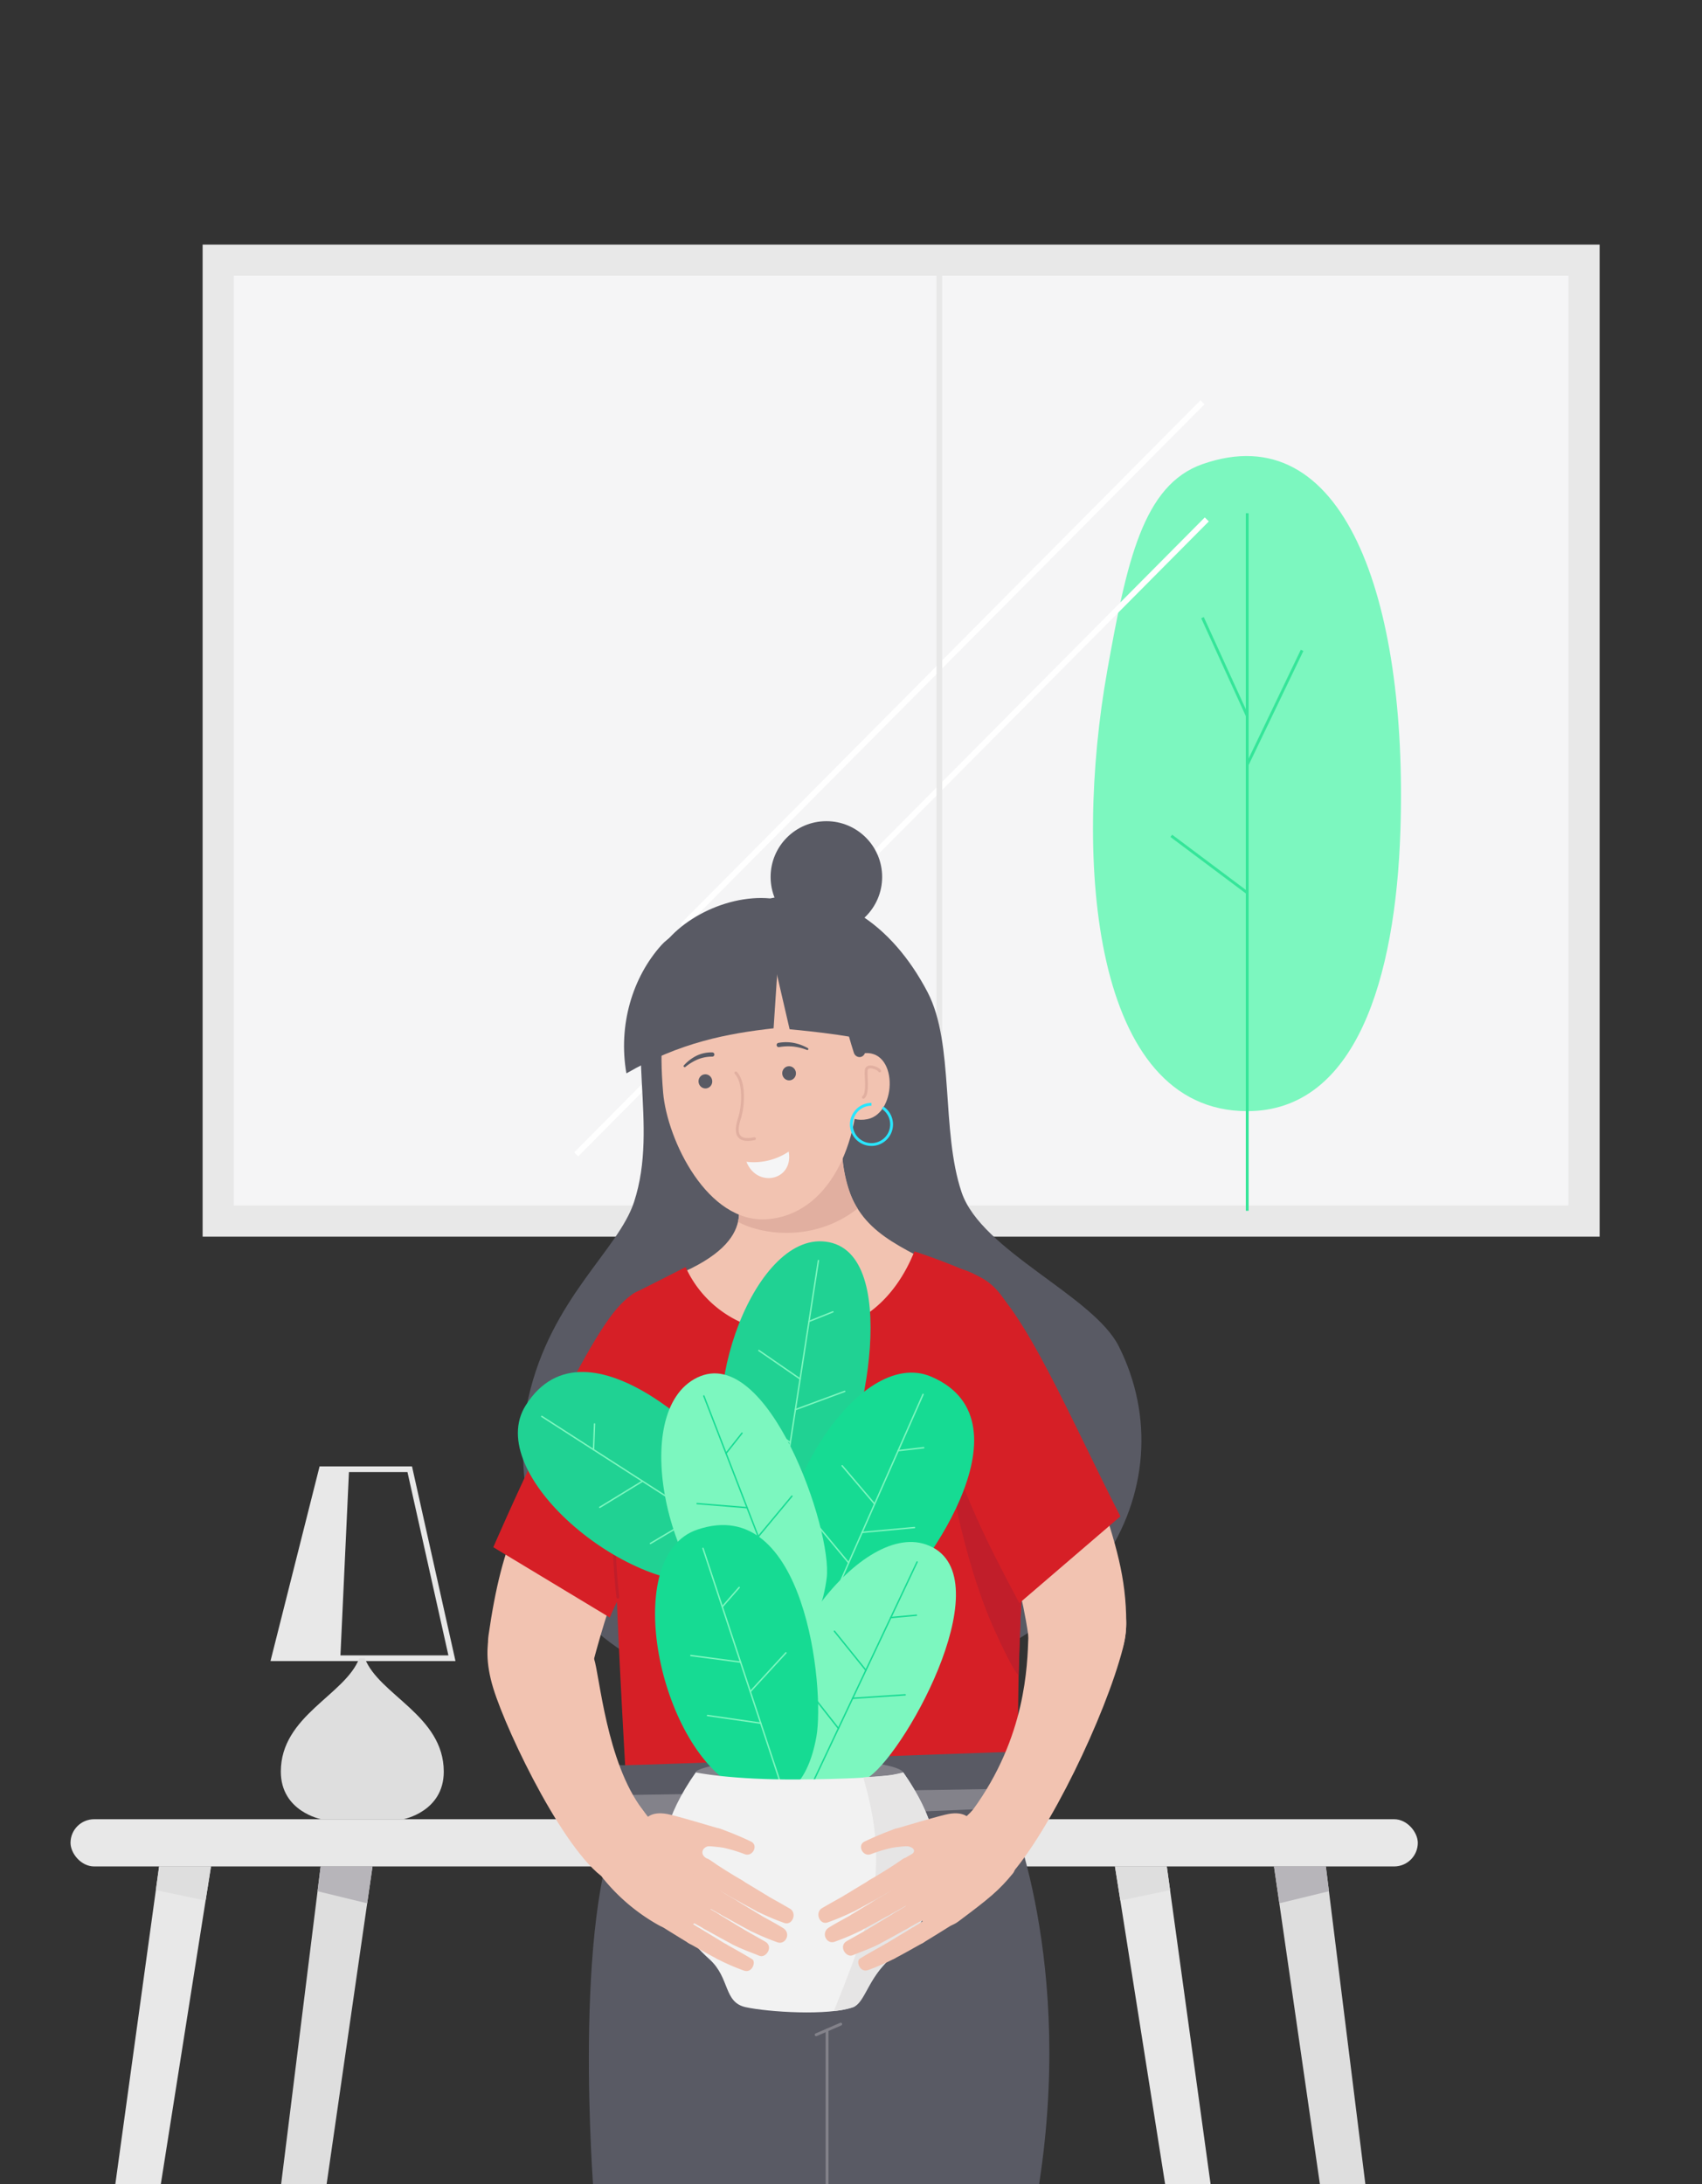 <?xml version="1.0" encoding="UTF-8"?> <svg xmlns="http://www.w3.org/2000/svg" id="Layer_1" data-name="Layer 1" viewBox="0 0 600 770"><rect x="0" y="0" width="600" height="770" fill="#333333" stroke="none"/><defs><style>.cls-1{fill:#e8e8e8}.cls-2{fill:#f5f5f6}.cls-3{fill:#7cf7bf}.cls-14,.cls-16,.cls-20,.cls-22,.cls-4,.cls-5,.cls-6{fill:none}.cls-4{stroke:#35e599}.cls-16,.cls-22,.cls-4,.cls-5,.cls-6{stroke-miterlimit:10}.cls-5,.cls-6{stroke:#fff;stroke-width:2px}.cls-6{stroke:#e8e8e8}.cls-7{fill:#595a64}.cls-8{fill:#f2c3b1}.cls-9{fill:#d61f26}.cls-14,.cls-16,.cls-20,.cls-22{stroke-linecap:round}.cls-14,.cls-20{stroke-linejoin:round}.cls-12{fill:#83828a}.cls-13{fill:#20d293}.cls-14{stroke:#7cf7bf}.cls-14,.cls-16{stroke-width:.5px}.cls-15{fill:#16db93}.cls-16{stroke:#16db93}.cls-20{stroke:#e1afa0}.cls-22{stroke:#83828a}.cls-23{fill:#dedede}.cls-24{fill:#b7b5ba}</style></defs><path class="cls-1" d="M71.43 86.22h492.48v349.74H71.43z"></path><path class="cls-2" d="M82.4 97.2h470.53v327.78H82.4z"></path><rect class="cls-1" x="24.87" y="641.32" width="474.95" height="16.64" rx="8.32" transform="rotate(-180 262.34 649.645)"></rect><path class="cls-3" d="M423.91 163.62c-21 7.37-26.72 34.37-33.59 72.89-11.92 66.79-5.22 155.2 49.36 155.2 38.28 0 52.31-46.7 54-98.92 2.65-82.11-20.17-146.57-69.77-129.17z"></path><path class="cls-4" d="M439.68 426.83V180.92"></path><path class="cls-4" d="M412.92 294.66l26.76 20.05"></path><path class="cls-4" d="M423.91 217.74l15.77 34.59"></path><path class="cls-4" d="M459.02 229.27l-19.34 40.31"></path><path class="cls-5" d="M423.91 141.82L240.69 326.3"></path><path class="cls-5" d="M425.43 183.11L203.12 406.95"></path><path class="cls-6" d="M331.15 95.29V430.2"></path><path class="cls-7" d="M271.51 316.72c-16.48-1.53-35.76 9-41 22.39-11 28.12 2 57.17-7 84.65-5.58 17-29.24 33.94-37.2 68.81C180.19 519.34 182 607.16 299.44 596c86.34-8.24 119.79-72.07 94.95-121.41C385.45 456.79 346 441 339 420.34c-7.35-21.77-2.47-52.23-12-70.56-12.73-24.31-33.15-37.99-55.49-33.06z"></path><path class="cls-8" d="M257.85 416.35c1.73 6.41 11 20.48-19.36 33.14-17.56 7.32-37.07 72 29.28 73.55s65.94-74.92 55-80.65c-15.57-8.16-27.07-16.05-25.9-43.5.59-13.3-43.8-.22-39.02 17.46z"></path><path class="cls-9" d="M241.7 446.69a39 39 0 0027.79 22.13l8.28 27.09 7.91-26.3c17.17-.43 30-11.76 36.67-28.46a220.81 220.81 0 0123 9c25.16 12.24 18.54 81.08 15.71 103.9-2.15 17.34-2.63 53.39-1.88 108.31.14 9.84-58.81 18.35-136.23 4.27-4.87-84.32-12.78-204 .79-210.86 5.74-2.86 17.96-9.08 17.96-9.08z"></path><path class="cls-7" d="M219.27 640c-17.73 35.64-10 133.07-10 133.07s150.06 39.26 156.55 0c13.46-81.46-10.52-136.2-10.52-136.2s-117.59 1.32-136.03 3.13z"></path><path d="M332.55 497.21c0 15.65 6.87 52.93 18.23 77.85 7.1 15.59 8.3 15.42 8.3 15.42l1.21-34.71z" fill="#c11e2a"></path><path class="cls-8" d="M387.22 525.87c6.11 18.24 9.81 30.19 9.81 46.23 0 27.36-31.74 29.87-34 8.68-1.35-12.56-4.64-25.2-8.35-37.14-7.95-25.52 13.89-73.49 32.54-17.77z"></path><path class="cls-9" d="M346.42 450.84c14.08 8.8 31.49 50.49 48.55 83.73l-35.62 30.58c-13-24.34-18.45-36-27.37-62.09-8.24-24.13-13.37-69.6 14.44-52.22z"></path><path class="cls-8" d="M183 535.28c-5.43 12.37-8.36 24.5-10.77 41.13-3 20.75 29.36 38.65 34.65 18 9.95-38.84 12.12-37.53 19.6-49.81 13.87-22.81-19.89-63.13-43.48-9.32z"></path><path class="cls-9" d="M217.51 461.26c-14.29 16.36-43.61 84.18-43.61 84.18l41.1 24.8s2.15-6.54 15.76-29.78 14.38-110.82-13.25-79.2z"></path><path d="M217.82 505.23c-1.21 13.63-2.41 38.25 0 57.8" stroke-linejoin="round" stroke-linecap="round" stroke="#c11e2a" fill="none"></path><path class="cls-7" d="M214.57 624.46c4.12 4.13 3.66 8.9 3.73 10.54s135.8-2.16 135.8-2.16 3.91-7.87 7.09-13.1c.63-1-4.51-2.11-7.53-2.07s-131.77 4.77-134.24 4.62-7.67-.65-4.85 2.17z"></path><path class="cls-12" d="M281.41 620c-21.76 0-36.46 3.14-36.15 4.88.35 2 18 5.2 38.15 4.7 16.67-.41 35-4.7 35-4.7-.52-2.02-12.03-4.88-37-4.88z"></path><path class="cls-13" d="M259.71 523.22c-16-26.49 4.77-86.71 30-85.61 29.22 1.27 14.54 70.53 4.21 84.07-10.54 13.88-23.55 19.13-34.21 1.54z"></path><path class="cls-14" d="M288.51 444.38l-14.13 91.5"></path><path class="cls-14" d="M263.14 497.59l15.46 10.94"></path><path class="cls-14" d="M267.52 476.09l14.54 10.03"></path><path class="cls-14" d="M280.39 496.93l17.4-6.44"></path><path class="cls-14" d="M285.2 465.83l8.42-3.37"></path><path class="cls-15" d="M277.11 560.21c-8.62-29.75 25.26-86.07 51.24-74.87 37.07 16-4.27 71.88-17.76 82.28-13.83 10.65-27.75 12.38-33.48-7.41z"></path><path class="cls-14" d="M325.4 491.56l-37.41 84.69"></path><path class="cls-14" d="M287.08 536.35l12.09 14.58"></path><path class="cls-14" d="M296.89 516.73l11.44 13.46"></path><path class="cls-14" d="M303.91 540.2l18.48-1.7"></path><path class="cls-14" d="M316.63 511.4l9-1.05"></path><path class="cls-12" d="M218.09 632.84c-3 2.67-.88 7 .83 7.88 5.11 2.59 136.59-3.42 136.59-3.42s2.82-3.81-.94-6.71z"></path><path class="cls-13" d="M251.33 557.65c-30.72 3.91-81.12-38.28-66-62.22 21.53-34.15 70.36 15.36 78.54 30.3 8.35 15.27 7.87 29.33-12.54 31.92z"></path><path class="cls-14" d="M190.99 499.32l77.87 50.07"></path><path class="cls-14" d="M229.3 544.11l16.29-9.68"></path><path class="cls-14" d="M211.44 531.38l15.07-9.22"></path><path class="cls-14" d="M235.71 528.08l1.18-18.52"></path><path class="cls-14" d="M209.24 511.05l.35-9.06"></path><path class="cls-3" d="M262.5 574.8c-27.12-14.94-41.28-77.26-16.69-89.18 24.91-12.07 47.8 53.86 45.61 70.75-2.25 17.31-10.9 28.36-28.92 18.43z"></path><path class="cls-16" d="M248.12 492.11l33.42 86.35"></path><path class="cls-16" d="M252.68 550.88l18.87 1.77"></path><path class="cls-16" d="M245.75 530.06l17.61 1.44"></path><path class="cls-16" d="M267.31 541.7l11.86-14.27"></path><path class="cls-16" d="M255.95 512.34l5.62-7.11"></path><path class="cls-3" d="M273.27 618c-7.85-30 29.24-81.77 53.15-73.53 27.66 9.53-6.12 71.76-19.87 81.8-14.1 10.31-28.06 11.65-33.28-8.27z"></path><path class="cls-16" d="M323.3 550.63l-39.57 83.7"></path><path class="cls-16" d="M283.85 594.42l11.71 14.89"></path><path class="cls-16" d="M294.16 575.06l11.09 13.75"></path><path class="cls-16" d="M300.58 598.7l18.51-1.23"></path><path class="cls-16" d="M314.03 570.24l9.03-.83"></path><path class="cls-15" d="M258 629.14c-26.34-16.28-39-80.79-12.2-89.9 38.22-13 45 56.19 42 73-3.07 17.12-12.26 27.76-29.8 16.9z"></path><path class="cls-14" d="M247.82 545.84l29.04 87.91"></path><path class="cls-14" d="M249.43 604.76l18.75 2.71"></path><path class="cls-14" d="M243.55 583.62l17.52 2.32"></path><path class="cls-14" d="M264.5 596.33l12.56-13.66"></path><path class="cls-14" d="M254.62 566.44l5.97-6.83"></path><path d="M318.42 624.83s-3.15 2.24-37 2.48c-23.75.17-36.15-2.48-36.15-2.48-21.89 31.12-10.09 52.39 4.86 65.89 7.28 6.58 4.88 15.16 12.76 16.87s29 3.11 37.92 0c2.79-1 5.48-10.29 12.76-16.87 14.94-13.5 26.73-34.72 4.85-65.89z" fill="#f2f2f2"></path><path d="M313.56 690.72c14.95-13.5 26.74-34.77 4.86-65.89 0 0-3.74.9-4.92 1-2.35.3-9.17.74-9.17.74 3.87 13.87 5.63 24.16 3.76 40.8-1 9.18-11 33.69-14.11 41.55a25.54 25.54 0 007.15-1.54c3.7-1.61 5.15-10.08 12.43-16.66z" fill="#e6e5e5"></path><path d="M260.14 430.71c8.41 4.64 26.95 7.29 42.19-4.66-4.41-6.42-6.42-20.61-5.44-25.5 0 0-37.44 22.13-36.67 25.32a8.88 8.88 0 01-.08 4.84z" fill="#e1afa0"></path><path class="cls-8" d="M303.77 371.39c12.87-2.32 12.74 20.95 2.06 23.14-13.54 2.79-17.42-20.38-2.06-23.14z"></path><path class="cls-8" d="M233.77 385.17c1.41 16.65 15.63 46.32 36.82 44.63 20.72-1.65 33-25.12 32-53.68s-16.37-44.3-37.78-40.92c-27.37 4.31-33.76 17.59-31.04 49.97z"></path><path class="cls-7" d="M220.82 378.39c19-10.93 35.62-14.06 51.89-15.88 0 0 2.08-31.9 2.48-36.31s-31.82-4.37-42 6.95-15.33 28.15-12.37 45.24z"></path><path class="cls-7" d="M270.59 329.25l7.77 33.59s22.14 2 28 4.22c11.87 4.56 2.77-31.33-5.75-36.43-16.79-10.06-30.02-1.38-30.02-1.38z"></path><path class="cls-20" d="M310.11 377.53c-.66-1.07-4.52-2.42-4.74-.26s.79 8.22-1 9.57"></path><path class="cls-20" d="M259.4 378.22c3.2 3.31 2.65 11.79 1.29 16-1.61 4.92-1.15 8.55 5.27 7.2"></path><path class="cls-7" d="M241.09 375.56a15.38 15.38 0 014.45-3.38 12.06 12.06 0 015.56-1.18.75.75 0 01.74.76.77.77 0 01-.75.74 13.37 13.37 0 00-5 .92 18 18 0 00-4.49 2.72.38.38 0 01-.52-.07.37.37 0 01.01-.51z"></path><path class="cls-7" d="M284.48 370.14a19.81 19.81 0 00-4.88-1.21 18.6 18.6 0 00-4.94.2.75.75 0 01-.26-1.48 14.58 14.58 0 015.39 0 16.34 16.34 0 015 1.85.37.37 0 01.14.5.37.37 0 01-.45.14z"></path><ellipse class="cls-7" cx="278.15" cy="378.39" rx="2.42" ry="2.5" transform="rotate(-6.86 277.977 378.17)"></ellipse><ellipse class="cls-7" cx="248.64" cy="381.24" rx="2.42" ry="2.5" transform="rotate(-6.86 248.421 381.003)"></ellipse><path class="cls-7" d="M297.72 358.58c.29 2.85 2.15 8.95 3.28 12.53.6 1.92 3.43 2.33 4.11-.41s1.22-11.56 1.26-13.51-8.95-1.46-8.65 1.39z"></path><circle class="cls-7" cx="291.32" cy="309.15" r="19.66"></circle><path class="cls-8" d="M355.6 661.69c14.29-15.64 34-56.64 40.22-80.55 8.64-33.4-32.06-39.06-33.29-4.26-.36 10.29-.86 35.43-19.52 61.07-12.49 17.15 1.18 36.22 12.59 23.74z"></path><path class="cls-8" d="M343 638c-5.48 6-15.05 11.93-24.18 17.13-11.44 6.54 6.78 31.38 19.06 22.22 10.84-8.09 14.39-11 19.26-17C360.77 655.91 356 623.7 343 638z"></path><path class="cls-8" d="M333.34 639.7c-5.57 1.35-13.11 3.72-17.64 5s-5.92 7.18.26 6.47 14.31-1.07 18.67-1.53c10.97-1.21 10.55-12.82-1.29-9.94z"></path><path class="cls-8" d="M337.13 677.61c-6 3.82-10.31 6.4-11.76 7.3-3.33 2.05-7.14-3.09-3.55-5.43s7.91-4.72 11.11-7 9.07 2.01 4.2 5.13z"></path><path class="cls-8" d="M331.58 673c-6 3.82-10.24 6-12 7-3.4 1.94-8-3.49-4.32-5.62s8.45-5.09 11.65-7.36 9.57 2.87 4.67 5.98z"></path><path class="cls-8" d="M325.37 684.91c-3.19 1.81-8.33 4.67-10 5.51-3.95 2-5.79-3.56-3.17-5.14s7.32-4.49 9.4-5.7 7.57 3.18 3.77 5.33z"></path><path class="cls-8" d="M315.38 690.42a74.84 74.84 0 01-9.33 4.07c-2.94 1.07-4.35-3.1-2.94-4 3.14-1.93 6.83-3.94 9.1-5.24 2.01-1.12 6.55 3.19 3.17 5.17z"></path><path class="cls-8" d="M320 679.8c-3.19 1.8-8.34 4.64-10 5.47-4 2-6.07-4-3.45-5.58s7.32-4.49 9.41-5.7 7.87 3.67 4.04 5.81z"></path><path class="cls-8" d="M310 685.27c-2.53 1.47-7.84 3.32-9.4 4-2.34 1-5.18-3.26-2.06-5s5.73-3.24 8-4.54c2.03-1.18 6.85 3.57 3.46 5.54z"></path><path class="cls-8" d="M325.27 668.23c-6 3.83-10.24 6-12 7-3.4 1.94-8-3.49-4.32-5.62s8.45-5.09 11.65-7.36 9.57 2.86 4.67 5.98z"></path><path class="cls-8" d="M313.71 675c-3.19 1.79-8.34 4.63-10 5.46-4 2-6.07-4-3.44-5.58s7.31-4.49 9.4-5.7 7.85 3.7 4.04 5.82z"></path><path class="cls-8" d="M303.7 680.49a79.81 79.81 0 01-9.4 4c-2.9 1.13-5.08-3.14-2.06-5s5.74-3.24 8-4.54c2.03-1.18 6.85 3.57 3.46 5.54z"></path><path class="cls-8" d="M322.83 661.41c-6 3.82-10.24 6-12 7-3.4 1.94-8-3.49-4.32-5.63s8.45-5.08 11.65-7.36 9.57 2.86 4.67 5.99z"></path><path class="cls-8" d="M311.27 668.2c-3.19 1.8-8.34 4.64-10 5.47-4 2-6.07-4-3.44-5.59s7.31-4.48 9.4-5.69 7.85 3.67 4.04 5.81z"></path><path class="cls-8" d="M301.26 673.67a83.37 83.37 0 01-9.4 4c-2.91 1.14-4.71-3.45-2.06-5 3.18-1.87 5.74-3.25 8-4.55 2.03-1.18 6.85 3.58 3.46 5.55z"></path><path class="cls-8" d="M307 653.65a51.87 51.87 0 018.51-2.47c2.1-.23 3.51-7.53.21-6.52a112.92 112.92 0 00-11 4.57c-2.61 1.33-.55 5.45 2.28 4.42z"></path><path class="cls-8" d="M319.36 650.79c2.47.15 3.94 1.62 1.89 3.06s3.5 3.32 7.9-.22 2.44-7.3-1.91-6.88-10.61 3.88-7.88 4.04z"></path><path class="cls-8" d="M214.67 663.12c-14.33-7.46-35.72-51.56-40.77-67.94-10.89-35.3 24.32-43.45 35.51-10.47 2 6 4.34 36.38 17.1 53.24s3.16 32.97-11.84 25.17z"></path><path class="cls-8" d="M226.51 638c7.92 10.78 15.2 13 24.32 18.18 11.44 6.53-5.23 29.92-18.63 22.5a67.71 67.71 0 01-19.82-16.78c-3.62-4.49 2.73-39.47 14.13-23.9z"></path><path class="cls-8" d="M236.18 639.7c5.57 1.35 13.11 3.72 17.64 5s5.93 7.18-.26 6.47-14.31-1.07-18.66-1.53c-10.98-1.21-10.56-12.82 1.28-9.94z"></path><path class="cls-8" d="M231.15 677.8c6 3.82 10.31 6.4 11.76 7.3 3.33 2 7.14-3.09 3.55-5.43s-7.9-4.72-11.11-7-9.1 2.01-4.2 5.13z"></path><path class="cls-8" d="M236.7 673.2c6 3.82 10.24 6 12 7 3.4 1.94 8-3.49 4.32-5.62s-8.45-5.09-11.65-7.36-9.57 2.86-4.67 5.98z"></path><path class="cls-8" d="M242.91 685.1c3.19 1.8 8.33 4.67 10 5.51 4 2 5.79-3.57 3.17-5.14s-7.32-4.49-9.4-5.7-7.57 3.23-3.77 5.33z"></path><path class="cls-8" d="M252.9 690.61a75.77 75.77 0 009.34 4.07c2.93 1.06 4.34-3.1 2.93-4-3.14-1.93-6.82-3.94-9.1-5.24-2.01-1.12-6.55 3.19-3.17 5.17z"></path><path class="cls-8" d="M248.26 680c3.2 1.8 8.35 4.64 10 5.47 4 2 6.07-4 3.45-5.58s-7.32-4.49-9.4-5.7-7.86 3.66-4.05 5.81z"></path><path class="cls-8" d="M258.27 685.46c2.53 1.47 7.84 3.32 9.41 4 2.33 1 5.17-3.26 2.05-5s-5.73-3.25-8-4.54c-2.02-1.18-6.84 3.57-3.46 5.54z"></path><path class="cls-8" d="M243 668.42c6 3.82 10.24 6 12 7 3.4 1.94 8-3.49 4.32-5.62s-8.45-5.09-11.65-7.36-9.56 2.86-4.67 5.98z"></path><path class="cls-8" d="M254.57 675.21c3.19 1.8 8.34 4.64 10 5.47 4 2 6.07-4 3.45-5.58s-7.32-4.49-9.41-5.7-7.85 3.67-4.04 5.81z"></path><path class="cls-8" d="M264.58 680.68a82.3 82.3 0 009.4 4c2.9 1.13 5.08-3.14 2.06-5s-5.73-3.24-8-4.54c-2.04-1.14-6.84 3.57-3.46 5.54z"></path><path class="cls-8" d="M245.45 661.59c6 3.83 10.24 6 12 7 3.4 1.94 8-3.49 4.32-5.63s-8.45-5.08-11.65-7.36-9.57 2.87-4.67 5.99z"></path><path class="cls-8" d="M257 668.39c3.19 1.8 8.34 4.64 10 5.47 4 2 6.07-4 3.45-5.59s-7.32-4.48-9.41-5.69-7.84 3.67-4.04 5.81z"></path><path class="cls-8" d="M267 673.86a84.15 84.15 0 009.4 4c2.92 1.14 4.72-3.45 2.06-5-3.18-1.87-5.73-3.25-8-4.55-2-1.18-6.82 3.58-3.46 5.55z"></path><path class="cls-8" d="M262.54 653.65a51.75 51.75 0 00-8.5-2.47c-2.11-.23-3.52-7.53-.22-6.52a112.92 112.92 0 0111 4.57c2.59 1.33.53 5.45-2.28 4.42z"></path><path class="cls-8" d="M250.16 650.79c-2.47.15-3.51 2.64-1.46 4.08s-3.93 2.3-8.33-1.24-2.44-7.3 1.91-6.88 10.61 3.88 7.88 4.04z"></path><path d="M311.15 390.49a7.09 7.09 0 11-3.93-1.19" stroke="#29e6ff" stroke-miterlimit="10" fill="none"></path><path class="cls-22" d="M291.56 715.65v57.42"></path><path class="cls-22" d="M287.71 717.31l8.67-3.75"></path><path class="cls-23" d="M131.32 657.97h-18.29L98.44 775.31h15.93l16.95-117.34z"></path><path class="cls-1" d="M74.38 657.97H56.09L39.92 775.31h15.93l18.53-117.34z"></path><path class="cls-6" d="M159.32 584.56H96.64l16.8-66.62h31l14.88 66.62z"></path><path class="cls-23" d="M126.66 584.56h1.93c5 13 27.85 20.2 27.85 40 0 14.15-14.31 16.78-14.31 16.78h-28.82S99 638.69 99 624.54c0-19.78 22.71-26.94 27.66-39.98z"></path><path class="cls-1" d="M123.06 517.94l-3.09 66.62H96.64l16.8-66.62h9.62z"></path><path class="cls-24" d="M129.44 670.97l-17.5-4.26 1.09-8.74h18.29l-1.88 13z"></path><path class="cls-23" d="M72.48 669.99l-17.54-3.66 1.15-8.36h18.29l-1.9 12.02z"></path><path class="cls-23" d="M449.12 657.97h18.28l14.59 117.34h-15.92l-16.95-117.34z"></path><path class="cls-1" d="M393.05 657.97h18.28l16.17 117.34h-15.92l-18.53-117.34z"></path><path class="cls-24" d="M451 670.97l17.49-4.26-1.09-8.74h-18.28l1.88 13z"></path><path class="cls-23" d="M394.95 669.99l17.54-3.66-1.16-8.36h-18.28l1.9 12.02z"></path><path class="cls-2" d="M263.14 409.56c3.77 9.44 16.72 6.57 14.89-3.59a22.11 22.11 0 01-14.89 3.59z"></path></svg> 